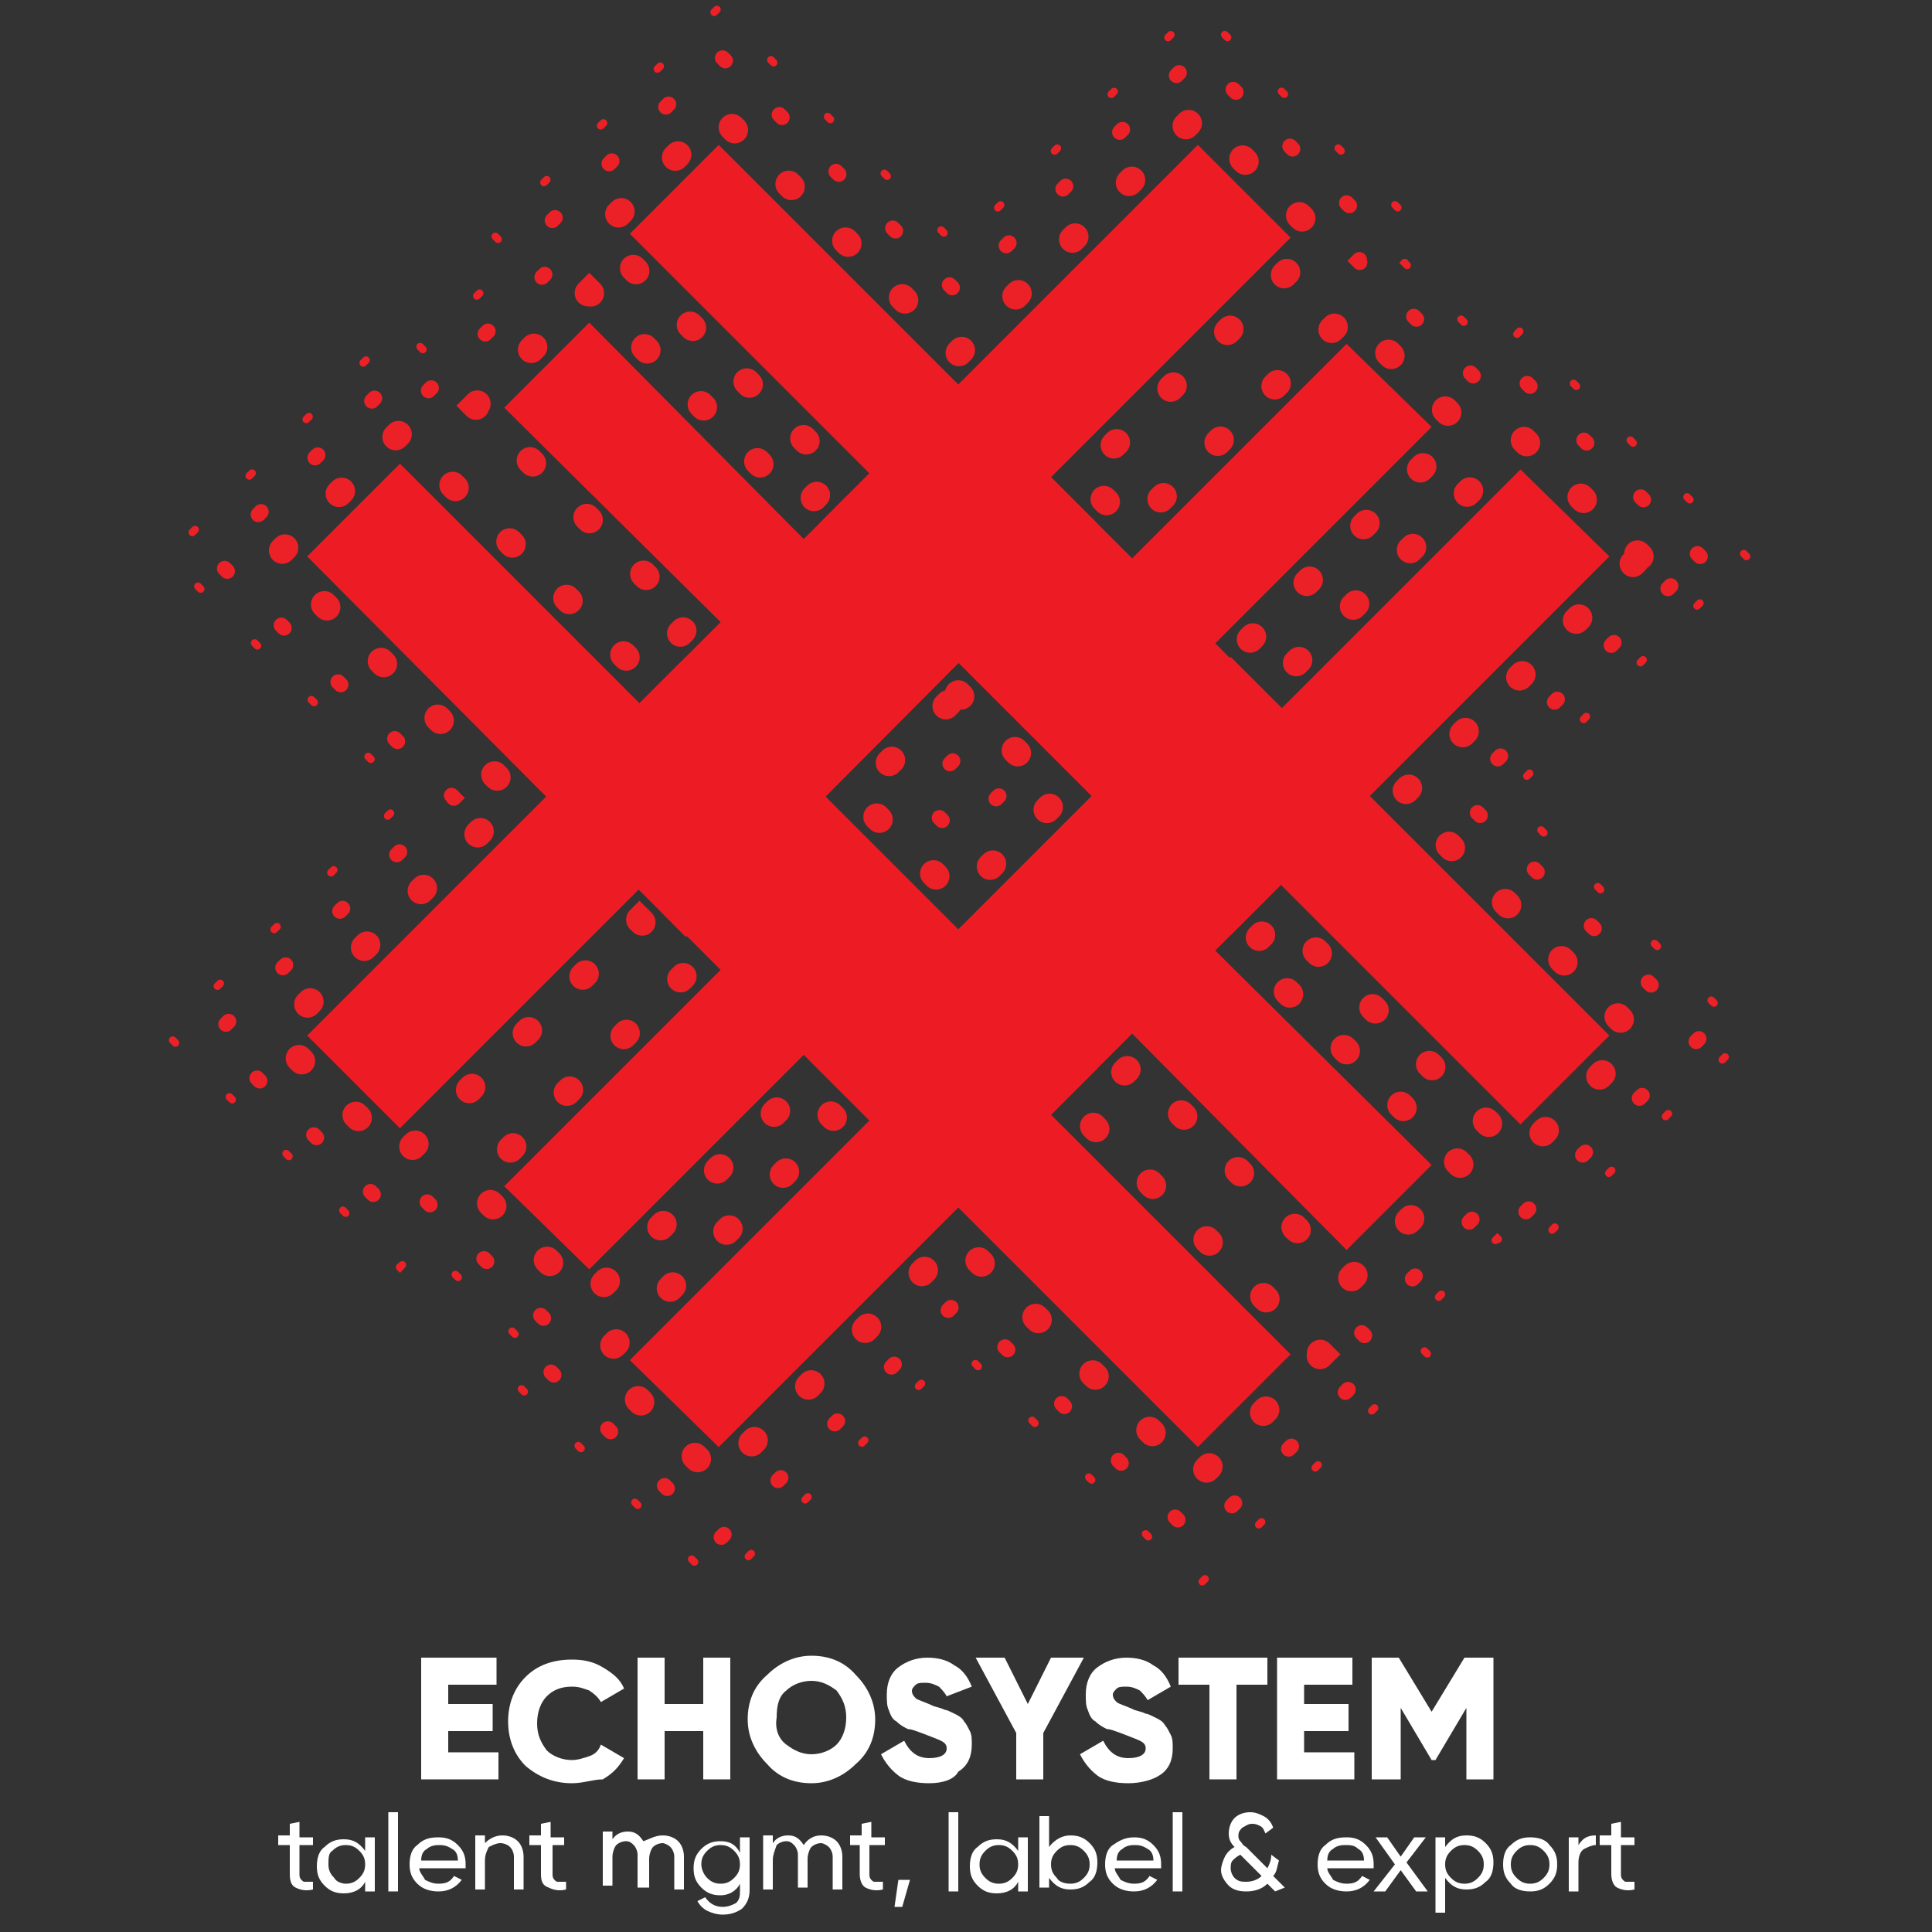 <svg xmlns="http://www.w3.org/2000/svg" xmlns:xlink="http://www.w3.org/1999/xlink" id="Layer_1" x="0px" y="0px" viewBox="0 0 100 100" style="enable-background:new 0 0 100 100;" xml:space="preserve"><rect x="0" y="0" width="100" height="100" fill="#333333" stroke="none"/><style type="text/css">	.st0{fill:#FFFFFF;}	.st1{fill:#ED1C24;}	.st2{fill:none;stroke:#EB2127;stroke-width:1.384;stroke-linecap:round;stroke-miterlimit:10;stroke-dasharray:0.198,3.955;}	.st3{fill:none;stroke:#EB2127;stroke-width:0.791;stroke-linecap:round;stroke-miterlimit:10;stroke-dasharray:0.198,3.955;}	.st4{fill:none;stroke:#EB2127;stroke-width:0.396;stroke-linecap:round;stroke-miterlimit:10;stroke-dasharray:0.198,3.955;}</style><g>	<g>		<g>			<g>				<g>					<path class="st0" d="M23.3,90.7h2.5v1.4h-4v-6.3h3.9v1.4h-2.5v1h2.3v1.4h-2.3V90.7z"></path>					<path class="st0" d="M29.6,92.3c-0.9,0-1.7-0.3-2.4-0.9c-0.6-0.6-0.9-1.4-0.9-2.3c0-0.9,0.3-1.7,0.9-2.3      c0.6-0.6,1.4-0.9,2.4-0.9c0.6,0,1.1,0.1,1.6,0.4c0.5,0.3,0.9,0.6,1.1,1.1l-1.2,0.7c-0.1-0.2-0.3-0.4-0.6-0.6      c-0.3-0.1-0.5-0.2-0.9-0.2c-0.6,0-1,0.2-1.3,0.5c-0.3,0.3-0.5,0.8-0.5,1.4c0,0.6,0.2,1,0.5,1.4c0.3,0.3,0.8,0.5,1.3,0.5      c0.3,0,0.6-0.1,0.9-0.2c0.3-0.1,0.5-0.3,0.6-0.6l1.2,0.7c-0.3,0.5-0.6,0.8-1.1,1.1C30.7,92.1,30.2,92.3,29.6,92.3z"></path>					<path class="st0" d="M36.4,85.8h1.4v6.3h-1.4v-2.5h-2v2.5H33v-6.3h1.4v2.4h2V85.8z"></path>					<path class="st0" d="M44.3,91.3c-0.6,0.6-1.4,1-2.3,1c-0.9,0-1.7-0.3-2.3-1c-0.6-0.6-1-1.4-1-2.3c0-0.9,0.3-1.7,1-2.3      c0.6-0.6,1.4-1,2.3-1c0.9,0,1.7,0.3,2.3,1c0.6,0.6,1,1.4,1,2.3C45.3,89.9,45,90.7,44.3,91.3z M40.7,90.3      c0.4,0.3,0.8,0.5,1.3,0.5c0.5,0,1-0.2,1.3-0.5s0.5-0.8,0.5-1.4c0-0.6-0.2-1-0.5-1.4c-0.4-0.3-0.8-0.5-1.3-0.5      c-0.5,0-1,0.2-1.3,0.5c-0.4,0.3-0.5,0.8-0.5,1.4C40.1,89.5,40.3,90,40.7,90.3z"></path>					<path class="st0" d="M48.1,92.3c-0.6,0-1.2-0.1-1.6-0.4c-0.4-0.3-0.7-0.7-0.9-1.1l1.2-0.7c0.3,0.6,0.7,0.9,1.3,0.9      c0.6,0,0.9-0.2,0.9-0.5c0-0.2-0.1-0.3-0.3-0.4c-0.2-0.1-0.5-0.2-1-0.4c-0.3-0.1-0.5-0.2-0.7-0.2c-0.2-0.1-0.4-0.2-0.6-0.4      c-0.2-0.1-0.3-0.3-0.4-0.6c-0.1-0.2-0.1-0.5-0.1-0.8c0-0.6,0.2-1.1,0.6-1.4c0.4-0.3,0.9-0.5,1.5-0.5c0.5,0,1,0.1,1.4,0.4      c0.4,0.2,0.7,0.6,0.9,1.1L49,87.8c-0.1-0.2-0.3-0.4-0.4-0.5c-0.2-0.1-0.4-0.2-0.7-0.2c-0.2,0-0.4,0-0.5,0.1      c-0.1,0.1-0.2,0.2-0.2,0.3c0,0.2,0.1,0.3,0.2,0.4c0.1,0.1,0.5,0.2,0.9,0.4c0.3,0.1,0.4,0.1,0.6,0.2c0.1,0,0.3,0.1,0.5,0.2      c0.2,0.1,0.4,0.2,0.5,0.4c0.1,0.1,0.2,0.3,0.3,0.5c0.1,0.2,0.1,0.4,0.1,0.7c0,0.6-0.2,1.1-0.7,1.4      C49.4,92.1,48.8,92.3,48.1,92.3z"></path>					<path class="st0" d="M56.1,85.8l-2.1,3.9v2.4h-1.4v-2.4l-2.1-3.9H52l1.2,2.4l1.2-2.4H56.1z"></path>					<path class="st0" d="M58.4,92.3c-0.6,0-1.2-0.1-1.6-0.4c-0.4-0.3-0.7-0.7-0.9-1.1l1.2-0.7c0.3,0.6,0.7,0.9,1.3,0.9      c0.6,0,0.9-0.2,0.9-0.5c0-0.2-0.1-0.3-0.3-0.4c-0.2-0.1-0.5-0.2-1-0.4c-0.3-0.1-0.5-0.2-0.7-0.2c-0.2-0.1-0.4-0.2-0.6-0.4      c-0.2-0.1-0.3-0.3-0.4-0.6c-0.1-0.2-0.1-0.5-0.1-0.8c0-0.6,0.2-1.1,0.6-1.4c0.4-0.3,0.9-0.5,1.5-0.5c0.5,0,1,0.1,1.4,0.4      c0.4,0.2,0.7,0.6,0.9,1.1l-1.2,0.7c-0.1-0.2-0.3-0.4-0.4-0.5c-0.2-0.1-0.4-0.2-0.7-0.2c-0.2,0-0.4,0-0.5,0.1      c-0.1,0.1-0.2,0.2-0.2,0.3c0,0.2,0.1,0.3,0.2,0.4c0.1,0.1,0.5,0.2,0.9,0.4c0.3,0.1,0.4,0.1,0.6,0.2c0.1,0,0.3,0.1,0.5,0.2      c0.2,0.1,0.4,0.2,0.5,0.4c0.1,0.1,0.2,0.3,0.3,0.5c0.1,0.2,0.1,0.4,0.1,0.7c0,0.6-0.2,1.1-0.7,1.4      C59.7,92.1,59.1,92.3,58.4,92.3z"></path>					<path class="st0" d="M65.6,85.8v1.4h-1.6v4.9h-1.4v-4.9h-1.6v-1.4H65.6z"></path>					<path class="st0" d="M67.6,90.7h2.5v1.4h-4v-6.3h3.9v1.4h-2.5v1h2.3v1.4h-2.3V90.7z"></path>					<path class="st0" d="M77.3,85.8v6.3h-1.4v-3.7l-1.6,2.7h-0.2l-1.6-2.7v3.7H71v-6.3h1.4l1.7,2.8l1.7-2.8H77.3z"></path>				</g>			</g>		</g>	</g>	<g>		<g>			<g>				<g>					<path class="st0" d="M16.2,95.5h-0.7V97c0,0.1,0,0.2,0.1,0.3c0.1,0.1,0.1,0.1,0.2,0.1c0.1,0,0.2,0,0.4,0v0.4      c-0.4,0.1-0.7,0-0.9-0.1C15.1,97.6,15,97.4,15,97v-1.5h-0.6v-0.5H15v-0.6l0.5-0.1v0.8h0.7V95.5z"></path>					<path class="st0" d="M18.9,95.1h0.5v2.8h-0.5v-0.5c-0.2,0.4-0.6,0.6-1.1,0.6c-0.4,0-0.7-0.1-1-0.4c-0.3-0.3-0.4-0.6-0.4-1      c0-0.4,0.1-0.8,0.4-1c0.3-0.3,0.6-0.4,1-0.4c0.5,0,0.8,0.2,1.1,0.6V95.1z M17.9,97.5c0.3,0,0.5-0.1,0.7-0.3      c0.2-0.2,0.3-0.4,0.3-0.7c0-0.3-0.1-0.5-0.3-0.7c-0.2-0.2-0.4-0.3-0.7-0.3c-0.3,0-0.5,0.1-0.7,0.3C17,95.9,17,96.2,17,96.5      c0,0.3,0.1,0.5,0.3,0.7C17.4,97.4,17.7,97.5,17.9,97.5z"></path>					<path class="st0" d="M20.1,97.9v-4.1h0.5v4.1H20.1z"></path>					<path class="st0" d="M21.7,96.7c0,0.2,0.2,0.4,0.3,0.6c0.2,0.1,0.4,0.2,0.7,0.2c0.4,0,0.6-0.1,0.8-0.4l0.4,0.2      c-0.3,0.4-0.7,0.6-1.2,0.6c-0.4,0-0.8-0.1-1.1-0.4c-0.3-0.3-0.4-0.6-0.4-1c0-0.4,0.1-0.8,0.4-1c0.3-0.3,0.6-0.4,1.1-0.4      c0.4,0,0.7,0.1,1,0.4c0.3,0.3,0.4,0.6,0.4,1c0,0.1,0,0.1,0,0.2H21.7z M22.7,95.5c-0.3,0-0.5,0.1-0.6,0.2      c-0.2,0.1-0.3,0.3-0.3,0.6h1.9c0-0.3-0.1-0.5-0.3-0.6C23.1,95.5,22.9,95.5,22.7,95.5z"></path>					<path class="st0" d="M26,95c0.3,0,0.6,0.1,0.8,0.3c0.2,0.2,0.3,0.5,0.3,0.8v1.7h-0.5v-1.7c0-0.2-0.1-0.4-0.2-0.5      c-0.1-0.1-0.3-0.2-0.5-0.2c-0.2,0-0.4,0.1-0.6,0.2c-0.1,0.2-0.2,0.4-0.2,0.7v1.5h-0.5v-2.8h0.5v0.4C25.3,95.2,25.6,95,26,95z"></path>					<path class="st0" d="M29.3,95.5h-0.7V97c0,0.1,0,0.2,0.1,0.3c0.1,0.1,0.1,0.1,0.2,0.1s0.2,0,0.4,0v0.4c-0.4,0.1-0.7,0-0.9-0.1      C28.1,97.6,28,97.4,28,97v-1.5h-0.6v-0.5H28v-0.6l0.5-0.1v0.8h0.7V95.5z"></path>					<path class="st0" d="M34.3,95c0.3,0,0.6,0.1,0.8,0.3c0.2,0.2,0.3,0.5,0.3,0.8v1.7h-0.5v-1.7c0-0.2-0.1-0.4-0.2-0.5      c-0.1-0.1-0.3-0.2-0.4-0.2c-0.2,0-0.4,0.1-0.5,0.2c-0.1,0.1-0.2,0.4-0.2,0.6v1.5H33v-1.7c0-0.2-0.1-0.4-0.2-0.5      c-0.1-0.1-0.2-0.2-0.4-0.2c-0.2,0-0.4,0.1-0.5,0.2c-0.1,0.1-0.2,0.4-0.2,0.6v1.5h-0.5v-2.8h0.5v0.4c0.2-0.3,0.5-0.4,0.8-0.4      c0.4,0,0.6,0.2,0.8,0.5C33.6,95.2,33.9,95,34.3,95z"></path>					<path class="st0" d="M38.3,95.1h0.5v2.7c0,0.4-0.1,0.7-0.4,1c-0.3,0.2-0.6,0.3-1,0.3c-0.3,0-0.6-0.1-0.8-0.2      c-0.2-0.1-0.4-0.3-0.5-0.5l0.4-0.2c0.2,0.3,0.5,0.5,0.9,0.5c0.3,0,0.5-0.1,0.7-0.2c0.2-0.2,0.2-0.4,0.2-0.6v-0.4      c-0.2,0.4-0.6,0.6-1,0.6c-0.4,0-0.7-0.1-1-0.4c-0.3-0.3-0.4-0.6-0.4-1c0-0.4,0.1-0.7,0.4-1c0.3-0.3,0.6-0.4,1-0.4      c0.5,0,0.8,0.2,1,0.6V95.1z M36.6,97.2c0.2,0.2,0.4,0.3,0.7,0.3c0.3,0,0.5-0.1,0.7-0.3c0.2-0.2,0.3-0.4,0.3-0.7      c0-0.3-0.1-0.5-0.3-0.7c-0.2-0.2-0.4-0.3-0.7-0.3c-0.3,0-0.5,0.1-0.7,0.3c-0.2,0.2-0.3,0.4-0.3,0.7      C36.3,96.7,36.4,97,36.6,97.2z"></path>					<path class="st0" d="M42.5,95c0.3,0,0.6,0.1,0.8,0.3c0.2,0.2,0.3,0.5,0.3,0.8v1.7h-0.5v-1.7c0-0.2-0.1-0.4-0.2-0.5      c-0.1-0.1-0.3-0.2-0.4-0.2c-0.2,0-0.4,0.1-0.5,0.2c-0.1,0.1-0.2,0.4-0.2,0.6v1.5h-0.5v-1.7c0-0.2-0.1-0.4-0.2-0.5      c-0.1-0.1-0.2-0.2-0.4-0.2c-0.2,0-0.4,0.1-0.5,0.2C40.1,95.8,40,96,40,96.3v1.5h-0.5v-2.8H40v0.4c0.2-0.3,0.5-0.4,0.8-0.4      c0.4,0,0.6,0.2,0.8,0.5C41.8,95.2,42.1,95,42.5,95z"></path>					<path class="st0" d="M45.7,95.5H45V97c0,0.1,0,0.2,0.1,0.3c0.1,0.1,0.1,0.1,0.2,0.1s0.2,0,0.4,0v0.4c-0.4,0.1-0.7,0-0.9-0.1      c-0.2-0.1-0.3-0.4-0.3-0.7v-1.5H44v-0.5h0.6v-0.6l0.5-0.1v0.8h0.7V95.5z"></path>					<path class="st0" d="M47.1,97.3l-0.4,1.4h-0.4l0.2-1.4H47.1z"></path>					<path class="st0" d="M49.1,97.9v-4.1h0.5v4.1H49.1z"></path>					<path class="st0" d="M52.7,95.1h0.5v2.8h-0.5v-0.5c-0.2,0.4-0.6,0.6-1.1,0.6c-0.4,0-0.7-0.1-1-0.4c-0.3-0.3-0.4-0.6-0.4-1      c0-0.4,0.1-0.8,0.4-1c0.3-0.3,0.6-0.4,1-0.4c0.5,0,0.8,0.2,1.1,0.6V95.1z M51.7,97.5c0.3,0,0.5-0.1,0.7-0.3      c0.2-0.2,0.3-0.4,0.3-0.7c0-0.3-0.1-0.5-0.3-0.7c-0.2-0.2-0.4-0.3-0.7-0.3c-0.3,0-0.5,0.1-0.7,0.3s-0.3,0.4-0.3,0.7      c0,0.3,0.1,0.5,0.3,0.7S51.4,97.5,51.7,97.5z"></path>					<path class="st0" d="M55.4,95c0.4,0,0.7,0.1,1,0.4c0.3,0.3,0.4,0.6,0.4,1c0,0.4-0.1,0.8-0.4,1c-0.3,0.3-0.6,0.4-1,0.4      c-0.5,0-0.8-0.2-1.1-0.6v0.5h-0.5V94h0.5v1.6C54.6,95.2,55,95,55.4,95z M55.4,97.5c0.3,0,0.5-0.1,0.7-0.3      c0.2-0.2,0.3-0.4,0.3-0.7c0-0.3-0.1-0.5-0.3-0.7c-0.2-0.2-0.4-0.3-0.7-0.3c-0.3,0-0.5,0.1-0.7,0.3c-0.2,0.2-0.3,0.4-0.3,0.7      c0,0.3,0.1,0.5,0.3,0.7C54.8,97.4,55.1,97.5,55.4,97.5z"></path>					<path class="st0" d="M57.7,96.7c0,0.2,0.2,0.4,0.3,0.6c0.2,0.1,0.4,0.2,0.7,0.2c0.4,0,0.6-0.1,0.8-0.4l0.4,0.2      c-0.3,0.4-0.7,0.6-1.2,0.6c-0.4,0-0.8-0.1-1.1-0.4c-0.3-0.3-0.4-0.6-0.4-1c0-0.4,0.1-0.8,0.4-1s0.6-0.4,1.1-0.4      c0.4,0,0.7,0.1,1,0.4c0.3,0.3,0.4,0.6,0.4,1c0,0.1,0,0.1,0,0.2H57.7z M58.7,95.5c-0.3,0-0.5,0.1-0.6,0.2      c-0.2,0.1-0.3,0.3-0.3,0.6h1.9c0-0.3-0.1-0.5-0.3-0.6C59.1,95.5,58.9,95.5,58.7,95.5z"></path>					<path class="st0" d="M60.7,97.9v-4.1h0.5v4.1H60.7z"></path>					<path class="st0" d="M66.5,97.7L66,97.9l-0.4-0.4c-0.3,0.3-0.7,0.4-1.1,0.4c-0.4,0-0.7-0.1-0.9-0.3c-0.2-0.2-0.4-0.5-0.4-0.8      c0-0.2,0.1-0.5,0.2-0.7c0.1-0.2,0.3-0.4,0.5-0.5c-0.2-0.2-0.3-0.4-0.3-0.7c0-0.3,0.1-0.6,0.3-0.8c0.2-0.2,0.5-0.3,0.8-0.3      c0.3,0,0.5,0.1,0.7,0.2c0.2,0.1,0.4,0.3,0.5,0.6l-0.4,0.3c-0.1-0.2-0.1-0.3-0.3-0.4s-0.3-0.1-0.4-0.1c-0.2,0-0.3,0.1-0.5,0.2      c-0.1,0.1-0.2,0.2-0.2,0.4c0,0.1,0,0.2,0.1,0.3c0.1,0.1,0.1,0.2,0.3,0.3l1.1,1.1c0.1-0.2,0.2-0.4,0.2-0.7l0.4,0.3      c-0.1,0.3-0.1,0.6-0.3,0.8L66.5,97.7z M64.5,97.4c0.3,0,0.6-0.1,0.8-0.3L64.2,96c-0.2,0.1-0.3,0.2-0.4,0.3      c-0.1,0.1-0.1,0.3-0.1,0.4c0,0.2,0.1,0.4,0.2,0.5C64.1,97.4,64.3,97.4,64.5,97.4z"></path>					<path class="st0" d="M68.7,96.7c0,0.2,0.2,0.4,0.3,0.6c0.2,0.1,0.4,0.2,0.7,0.2c0.4,0,0.6-0.1,0.8-0.4l0.4,0.2      c-0.3,0.4-0.7,0.6-1.2,0.6c-0.4,0-0.8-0.1-1.1-0.4c-0.3-0.3-0.4-0.6-0.4-1c0-0.4,0.1-0.8,0.4-1c0.3-0.3,0.6-0.4,1.1-0.4      c0.4,0,0.7,0.1,1,0.4c0.3,0.3,0.4,0.6,0.4,1c0,0.1,0,0.1,0,0.2H68.7z M69.6,95.5c-0.3,0-0.5,0.1-0.6,0.2      c-0.2,0.1-0.3,0.3-0.3,0.6h1.9c0-0.3-0.1-0.5-0.3-0.6C70.1,95.5,69.9,95.5,69.6,95.5z"></path>					<path class="st0" d="M73.9,97.9h-0.6l-0.8-1.1l-0.8,1.1h-0.6l1.1-1.4l-1-1.4h0.6l0.7,1l0.7-1h0.6l-1,1.3L73.9,97.9z"></path>					<path class="st0" d="M75.9,95c0.4,0,0.7,0.1,1,0.4c0.3,0.3,0.4,0.6,0.4,1c0,0.4-0.1,0.8-0.4,1c-0.3,0.3-0.6,0.4-1,0.4      c-0.5,0-0.8-0.2-1.1-0.6V99h-0.5v-3.9h0.5v0.5C75.1,95.2,75.4,95,75.9,95z M75.8,97.5c0.3,0,0.5-0.1,0.7-0.3      c0.2-0.2,0.3-0.4,0.3-0.7c0-0.3-0.1-0.5-0.3-0.7c-0.2-0.2-0.4-0.3-0.7-0.3c-0.3,0-0.5,0.1-0.7,0.3c-0.2,0.2-0.3,0.4-0.3,0.7      c0,0.3,0.1,0.5,0.3,0.7C75.3,97.4,75.5,97.5,75.8,97.5z"></path>					<path class="st0" d="M80.2,97.5c-0.3,0.3-0.6,0.4-1,0.4c-0.4,0-0.8-0.1-1-0.4c-0.3-0.3-0.4-0.6-0.4-1s0.1-0.8,0.4-1      c0.3-0.3,0.6-0.4,1-0.4c0.4,0,0.8,0.1,1,0.4c0.3,0.3,0.4,0.6,0.4,1S80.5,97.2,80.2,97.5z M79.2,97.5c0.3,0,0.5-0.1,0.7-0.3      c0.2-0.2,0.3-0.4,0.3-0.7c0-0.3-0.1-0.5-0.3-0.7c-0.2-0.2-0.4-0.3-0.7-0.3c-0.3,0-0.5,0.1-0.7,0.3c-0.2,0.2-0.3,0.4-0.3,0.7      c0,0.3,0.1,0.5,0.3,0.7C78.7,97.4,78.9,97.5,79.2,97.5z"></path>					<path class="st0" d="M81.7,95.5c0.2-0.3,0.4-0.5,0.9-0.5v0.5c-0.2,0-0.4,0.1-0.6,0.2s-0.3,0.4-0.3,0.7v1.5h-0.5v-2.8h0.5V95.5z      "></path>					<path class="st0" d="M84.6,95.5h-0.7V97c0,0.1,0,0.2,0.1,0.3c0.1,0.1,0.1,0.1,0.2,0.1c0.1,0,0.2,0,0.4,0v0.4      c-0.4,0.1-0.7,0-0.9-0.1c-0.2-0.1-0.3-0.4-0.3-0.7v-1.5h-0.6v-0.5h0.6v-0.6l0.5-0.1v0.8h0.7V95.5z"></path>				</g>			</g>		</g>	</g>	<g>		<g>			<polygon class="st1" points="63.7,34 83.3,53.6 78.7,58.2 66.3,45.8 62.9,49.2 74.1,60.3 69.7,64.7 58.6,53.5 54.4,57.7     66.8,70.1 62,74.9 42.4,55.3    "></polygon>			<polygon class="st1" points="35.5,48.5 15.9,28.8 20.7,24 33.1,36.4 37.3,32.2 26.1,21.1 30.5,16.7 41.6,27.9 45,24.5 32.6,12.1     37.2,7.5 56.8,27.1    "></polygon>			<polygon class="st1" points="56.8,55.3 37.2,74.9 32.6,70.4 45,58 41.6,54.6 30.5,65.7 26.1,61.4 37.3,50.2 33.1,46 20.7,58.4     15.9,53.6 35.5,34    "></polygon>			<polygon class="st1" points="42.4,27.1 62,7.5 66.8,12.3 54.4,24.7 58.6,28.9 69.7,17.8 74.1,22.1 62.9,33.3 66.3,36.7     78.7,24.3 83.3,28.8 63.7,48.4    "></polygon>		</g>		<path class="st2" d="M84.9,28.8l-6.1-6.1L66.3,35.1l-1.8-1.8l11.2-11.2l-5.9-5.9L58.6,27.3L56,24.7l12.4-12.4L62,5.9L49.6,18.3   L37.2,5.9L31,12.1l12.4,12.4l-1.8,1.8L30.5,15.1l-5.9,5.9l11.2,11.2l-0.2,0.2l0,0l-2.4,2.4L20.7,22.4l-6.4,6.4l12.4,12.4   L14.3,53.6l6.4,6.4l12.4-12.4l2.4,2.4l0,0l0.2,0.2L24.5,61.4l5.9,5.9l11.1-11.1l1.8,1.8L31,70.4l6.1,6.1l12.4-12.4L62,76.5   l6.4-6.4L56,57.7l2.6-2.6l11.2,11.2l5.9-5.9L64.5,49.2l1.8-1.8l12.4,12.4l6.1-6.1L72.5,41.2L84.9,28.8z M49.6,35.9l5.3,5.3   l-5.3,5.3l-5.3-5.3L49.6,35.9z"></path>		<path class="st3" d="M88,28.8l-9.3-9.3l-1.2,1.2l-7.2-7.2l1.2-1.2L62,2.8L49.6,15.2L37.2,2.8l-9.3,9.3l1.2,1.2l-7.2,7.2l-1.2-1.2   l-9.6,9.6l12.4,12.4L11.1,53.6l9.6,9.6l1.2-1.2l7.2,7.2l-1.2,1.2l9.3,9.3l12.4-12.4L62,79.7l9.6-9.6l-1.2-1.2l7.2-7.2l1.2,1.2   l9.3-9.3L75.6,41.2L88,28.8z M51.7,41.2l-2.1,2.1l-2.1-2.1l2.1-2.1L51.7,41.2z"></path>		<polygon class="st4" points="90.4,28.8 78.7,17.1 77.5,18.4 72.7,13.6 73.9,12.3 62,0.4 49.6,12.8 37.2,0.4 25.5,12.1 26.7,13.3    21.9,18.1 20.7,16.9 8.7,28.8 21.1,41.2 8.7,53.6 20.7,65.6 21.9,64.3 26.7,69.1 25.5,70.4 37.2,82.1 49.6,69.7 62,82.1    73.9,70.1 72.7,68.9 77.5,64.1 78.7,65.3 90.4,53.6 78,41.2   "></polygon>	</g></g></svg>